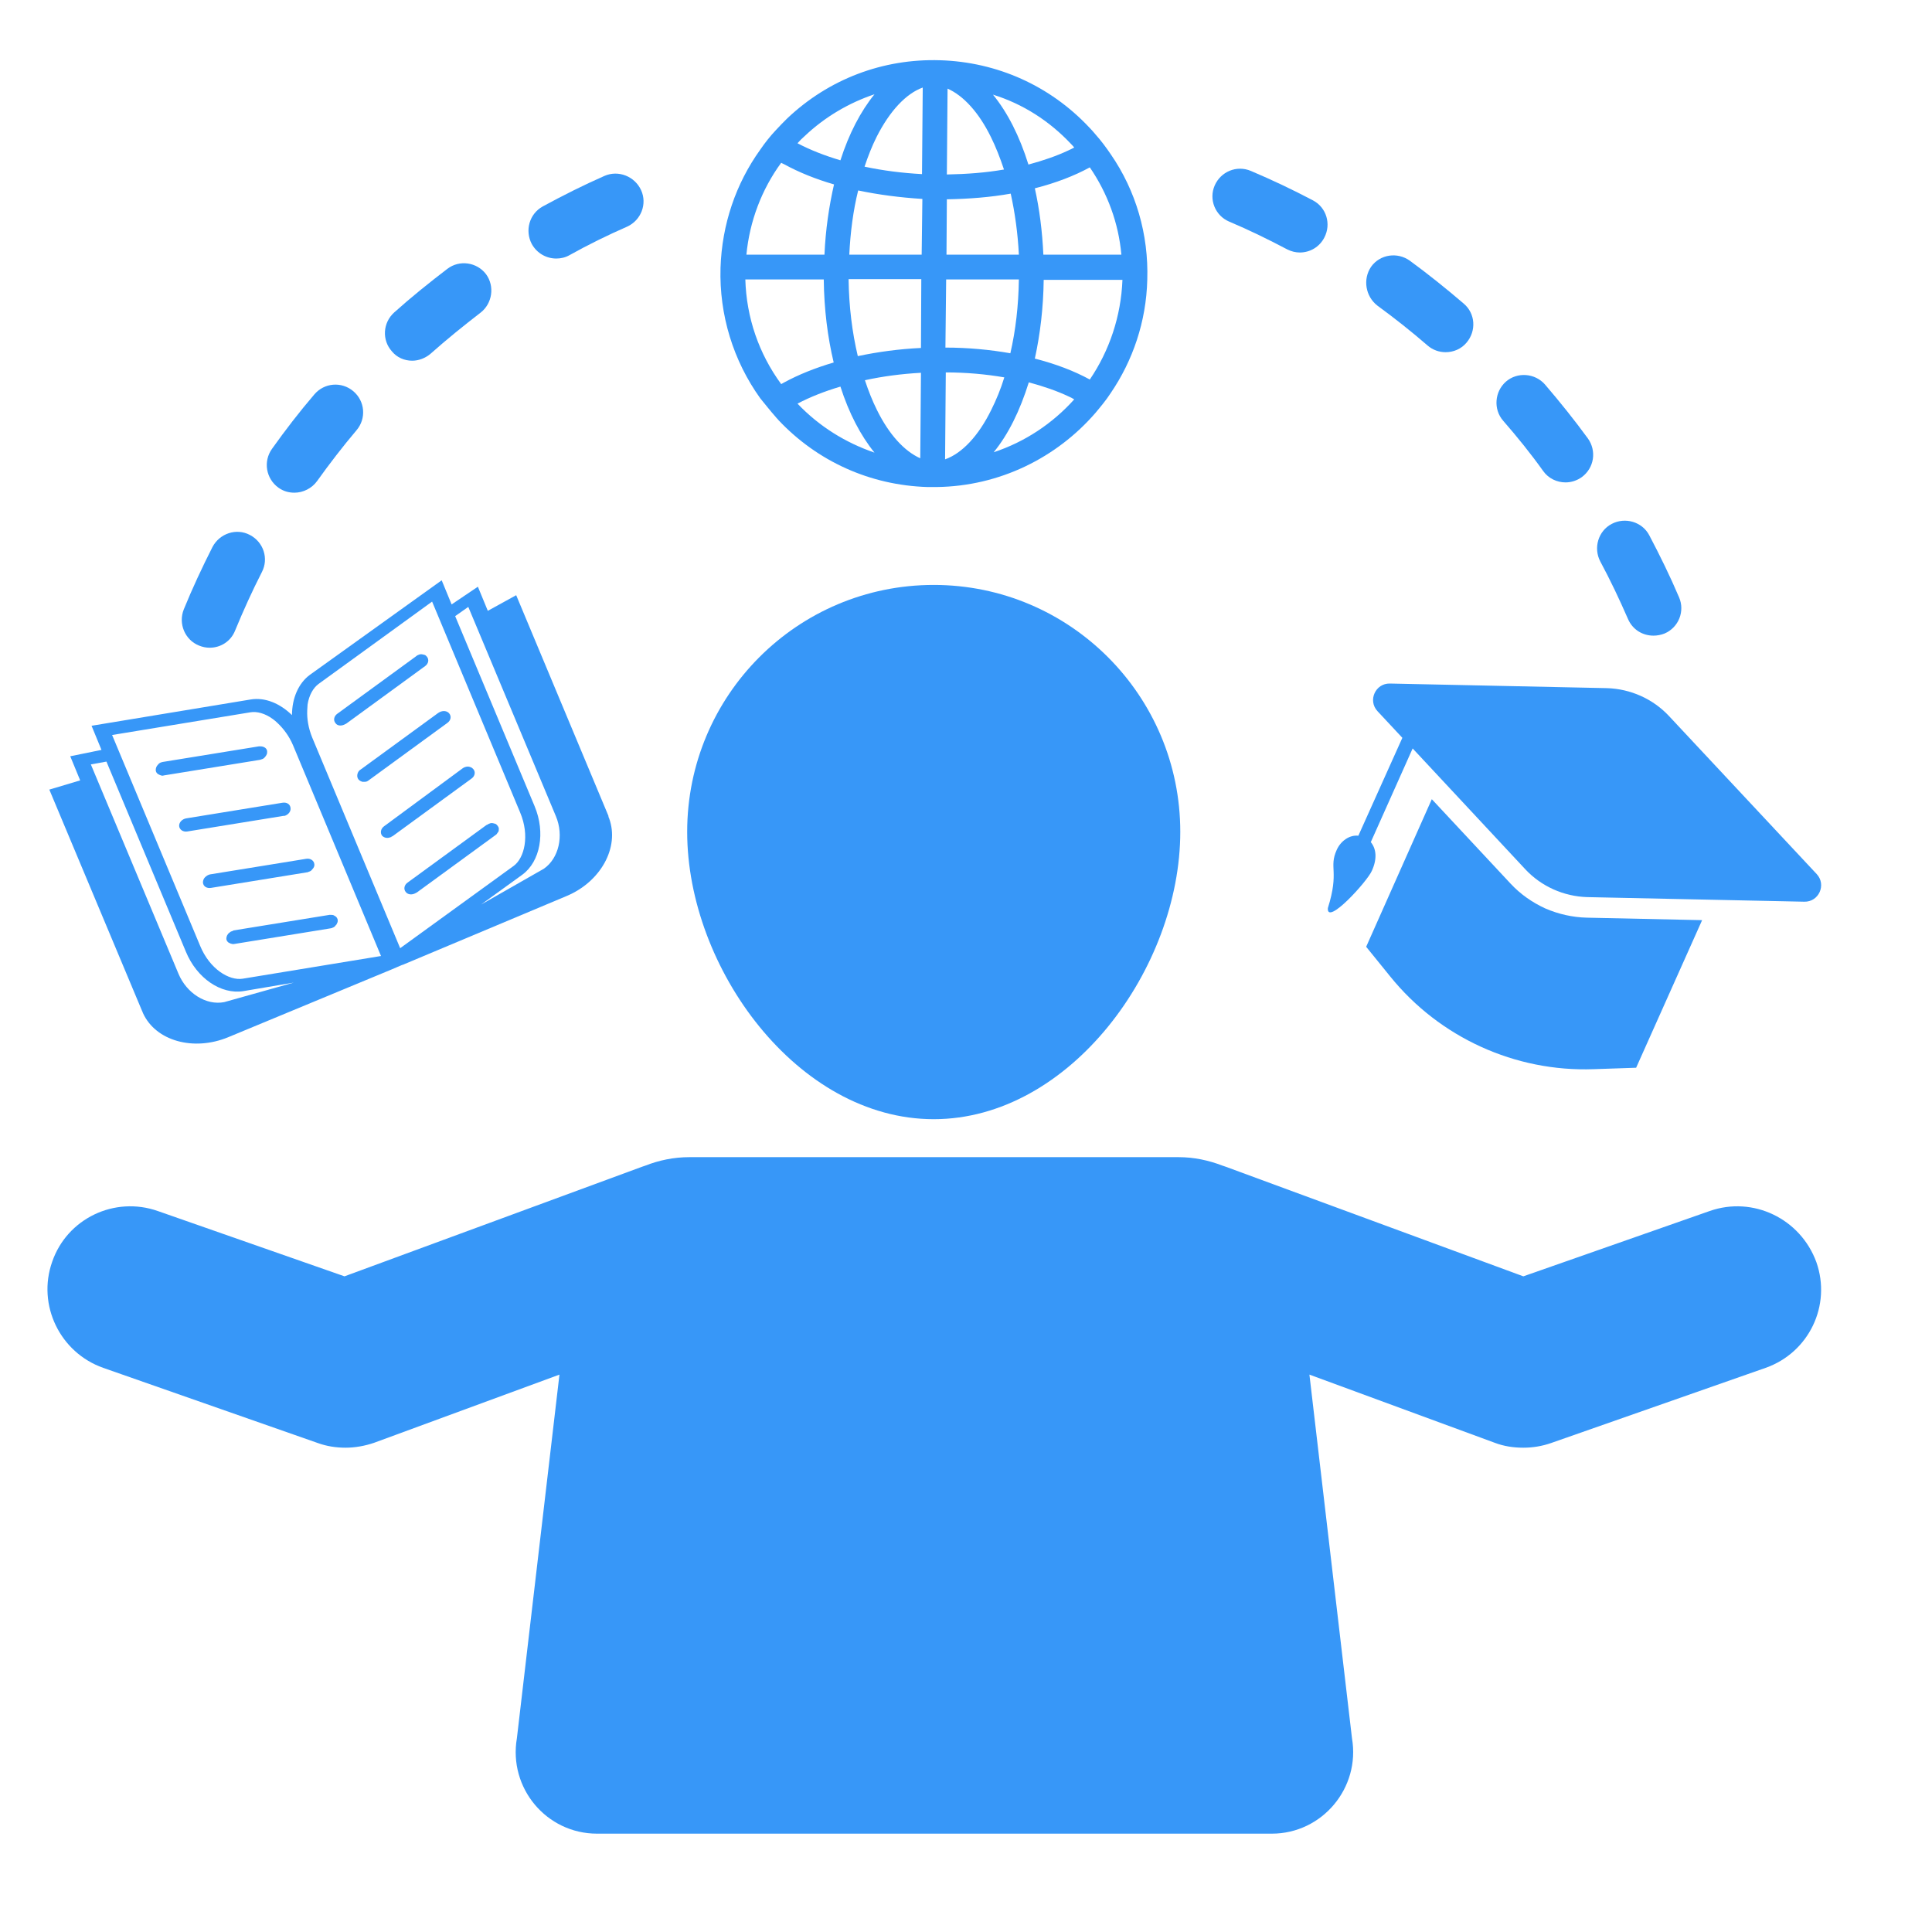 <svg xmlns="http://www.w3.org/2000/svg" xmlns:xlink="http://www.w3.org/1999/xlink" width="300" zoomAndPan="magnify" viewBox="0 0 224.88 225" height="300" preserveAspectRatio="xMidYMid meet" version="1.0"><defs><clipPath id="3b9be60319"><path d="M 5 134 L 213 134 L 213 213.699 L 5 213.699 Z M 5 134 " clip-rule="nonzero"/></clipPath></defs><path fill="#3797f8" d="M 179.906 105.797 C 178.379 105.098 177.016 104.145 175.859 102.906 L 166.688 93.074 L 159.043 110.262 L 161.852 113.73 C 167.598 120.836 176.395 124.844 185.527 124.516 L 190.484 124.348 L 198.168 107.16 L 184.742 106.871 C 183.09 106.832 181.438 106.461 179.906 105.797 Z M 179.906 105.797 " fill-opacity="1" fill-rule="nonzero"/><path fill="#3797f8" d="M 159.703 101.418 C 160.367 99.973 160.199 98.816 159.582 98.074 L 164.457 87.164 L 177.594 101.254 C 179.453 103.238 182.055 104.395 184.781 104.477 L 210.066 105.012 C 211.762 105.055 212.668 103.031 211.512 101.793 L 194.285 83.363 C 192.426 81.383 189.824 80.227 187.098 80.141 L 161.812 79.605 C 160.117 79.562 159.207 81.59 160.367 82.828 L 163.258 85.926 L 158.133 97.328 C 157.102 97.207 156.07 97.949 155.613 98.98 C 154.664 101.09 155.945 101.418 154.582 105.758 C 154.418 107.863 159.168 102.66 159.703 101.418 Z M 159.703 101.418 " fill-opacity="1" fill-rule="nonzero"/><path fill="#3797f8" d="M 108.68 130.34 C 124.547 130.34 137.395 112.738 137.395 96.875 C 137.395 81.012 124.547 68.121 108.68 68.121 C 92.816 68.121 79.969 80.969 79.969 96.875 C 79.969 112.738 92.816 130.34 108.68 130.34 Z M 108.68 130.34 " fill-opacity="1" fill-rule="nonzero"/><g clip-path="url(#3b9be60319)"><path fill="#3797f8" d="M 199.035 141.039 L 177.348 148.641 L 142.684 135.875 C 142.559 135.836 142.434 135.793 142.312 135.75 C 140.699 135.133 139.008 134.762 137.188 134.762 L 80.215 134.762 C 78.398 134.762 76.664 135.133 75.094 135.75 C 74.969 135.793 74.844 135.836 74.723 135.875 L 40.059 148.641 L 18.328 141.039 C 13.285 139.262 7.75 141.906 6.016 146.949 C 4.238 151.988 6.926 157.523 11.965 159.301 L 36.961 168.059 C 37.992 168.43 39.066 168.598 40.184 168.598 C 41.297 168.598 42.453 168.391 43.527 168.02 L 65.094 160.086 L 60.137 202.434 C 59.145 208.219 63.566 213.547 69.473 213.547 L 148.055 213.547 C 153.922 213.547 158.383 208.219 157.391 202.434 L 152.434 160.086 L 174 168.02 C 175.074 168.43 176.188 168.598 177.348 168.598 C 178.422 168.598 179.496 168.43 180.57 168.059 L 205.562 159.301 C 210.605 157.523 213.25 152.031 211.473 146.988 C 209.613 141.906 204.078 139.262 199.035 141.039 Z M 199.035 141.039 " fill-opacity="1" fill-rule="nonzero"/></g><path fill="#3797f8" d="M 30.473 88.406 C 30.598 88.363 30.723 88.281 30.805 88.156 C 30.844 88.117 30.844 88.074 30.887 88.074 C 30.926 87.992 30.969 87.91 31.012 87.828 C 31.051 87.742 31.051 87.621 31.051 87.539 C 31.051 87.25 30.844 87.043 30.555 86.961 C 30.434 86.918 30.266 86.918 30.102 86.918 L 18.906 88.734 C 18.863 88.734 18.781 88.777 18.738 88.777 C 18.574 88.816 18.41 88.941 18.328 89.066 C 18.16 89.23 18.078 89.438 18.078 89.688 C 18.078 89.852 18.16 90.016 18.328 90.141 C 18.41 90.184 18.492 90.223 18.574 90.266 C 18.617 90.266 18.656 90.305 18.699 90.305 C 18.781 90.348 18.906 90.348 19.027 90.305 L 30.227 88.488 C 30.309 88.445 30.391 88.445 30.473 88.406 Z M 30.473 88.406 " fill-opacity="1" fill-rule="nonzero"/><path fill="#3797f8" d="M 33.074 95.016 C 33.117 95.016 33.16 94.973 33.199 94.973 C 33.57 94.809 33.82 94.477 33.777 94.105 C 33.738 93.652 33.324 93.402 32.828 93.488 L 21.633 95.305 C 21.137 95.387 20.766 95.801 20.805 96.215 C 20.848 96.625 21.262 96.914 21.758 96.832 L 32.953 95.016 C 32.992 95.016 33.035 95.016 33.074 95.016 Z M 33.074 95.016 " fill-opacity="1" fill-rule="nonzero"/><path fill="#3797f8" d="M 23.82 102.164 C 23.656 102.328 23.574 102.535 23.574 102.781 C 23.613 103.238 24.027 103.484 24.523 103.402 L 35.719 101.586 C 35.762 101.586 35.805 101.586 35.844 101.543 C 35.887 101.543 35.926 101.5 35.969 101.5 C 36.094 101.461 36.215 101.379 36.297 101.254 C 36.465 101.09 36.586 100.883 36.547 100.633 C 36.504 100.223 36.094 99.934 35.598 100.016 L 24.398 101.832 C 24.195 101.875 23.988 101.996 23.82 102.164 Z M 23.82 102.164 " fill-opacity="1" fill-rule="nonzero"/><path fill="#3797f8" d="M 26.961 108.441 C 26.836 108.484 26.754 108.523 26.672 108.609 C 26.426 108.773 26.301 109.062 26.301 109.309 C 26.301 109.477 26.383 109.641 26.547 109.766 C 26.633 109.805 26.715 109.848 26.797 109.887 C 26.922 109.93 27.086 109.973 27.25 109.93 L 38.445 108.113 C 38.531 108.113 38.613 108.07 38.695 108.031 C 38.82 107.988 38.941 107.906 39.023 107.781 C 39.066 107.742 39.066 107.699 39.109 107.699 C 39.148 107.617 39.191 107.535 39.23 107.449 C 39.273 107.367 39.273 107.246 39.273 107.16 C 39.273 107.078 39.23 106.996 39.191 106.914 C 39.109 106.75 38.941 106.668 38.777 106.582 C 38.652 106.543 38.488 106.543 38.324 106.543 L 27.125 108.359 C 27.086 108.402 27.043 108.441 26.961 108.441 Z M 26.961 108.441 " fill-opacity="1" fill-rule="nonzero"/><path fill="#3797f8" d="M 16.469 117.695 C 16.508 117.781 16.551 117.863 16.59 117.984 C 18.078 121.25 22.5 122.449 26.508 120.797 L 45.637 112.863 L 46.793 112.367 L 46.832 112.367 L 65.922 104.352 C 69.887 102.699 72.117 98.691 70.879 95.305 C 70.836 95.223 70.797 95.141 70.797 95.016 L 60.055 69.316 L 56.75 71.137 L 55.594 68.328 L 52.535 70.391 L 51.379 67.582 L 36.051 78.574 C 34.688 79.562 33.945 81.34 33.945 83.281 C 32.539 81.918 30.805 81.176 29.109 81.465 L 10.602 84.523 L 11.758 87.332 L 8.121 88.074 L 9.277 90.883 L 5.684 91.957 Z M 54.477 70.68 L 64.68 95.059 C 65.633 97.328 65.012 99.973 63.277 101.172 L 55.965 105.344 L 60.758 101.875 C 62.863 100.344 63.484 96.957 62.203 93.898 L 52.949 71.754 Z M 35.762 82.043 C 35.926 80.969 36.422 80.102 37.043 79.648 L 50.262 70.062 L 60.508 94.602 C 61.664 97.328 61.004 99.934 59.766 100.84 L 46.543 110.426 L 36.297 85.887 C 35.844 84.77 35.68 83.695 35.719 82.746 C 35.719 82.496 35.762 82.25 35.762 82.043 Z M 29.109 82.953 C 29.852 82.828 30.805 83.074 31.711 83.738 C 31.879 83.859 32.086 84.027 32.25 84.191 C 32.953 84.852 33.613 85.719 34.066 86.793 L 44.312 111.336 L 28.199 113.98 C 26.633 114.227 24.359 112.863 23.242 110.137 L 12.996 85.598 Z M 12.336 88.695 L 21.59 110.84 C 22.871 113.938 25.68 115.84 28.285 115.426 L 34.148 114.434 L 26.051 116.707 C 23.945 117.117 21.672 115.672 20.723 113.398 L 10.52 89.023 Z M 12.336 88.695 " fill-opacity="1" fill-rule="nonzero"/><path fill="#3797f8" d="M 40.016 84.398 C 40.098 84.355 40.184 84.316 40.266 84.273 L 49.438 77.582 C 49.852 77.293 49.934 76.797 49.645 76.465 C 49.602 76.426 49.559 76.383 49.52 76.34 C 49.438 76.258 49.312 76.258 49.188 76.219 C 49.023 76.176 48.859 76.176 48.691 76.258 C 48.57 76.301 48.484 76.34 48.402 76.426 L 39.23 83.117 C 38.82 83.406 38.734 83.902 39.023 84.23 C 39.23 84.523 39.645 84.562 40.016 84.398 Z M 40.016 84.398 " fill-opacity="1" fill-rule="nonzero"/><path fill="#3797f8" d="M 41.711 90.801 C 41.836 90.926 42 91.008 42.164 91.051 C 42.207 91.051 42.246 91.051 42.289 91.051 C 42.289 91.051 42.246 91.051 42.246 91.051 C 42.289 91.051 42.371 91.051 42.414 91.051 C 42.453 91.051 42.453 91.051 42.453 91.051 C 42.453 91.051 42.496 91.051 42.496 91.051 C 42.496 91.051 42.496 91.051 42.453 91.051 C 42.535 91.051 42.621 91.008 42.66 91.008 C 42.742 90.965 42.828 90.926 42.867 90.883 L 52.039 84.191 C 52.453 83.902 52.535 83.406 52.246 83.074 C 52.039 82.828 51.668 82.746 51.297 82.867 C 51.172 82.91 51.09 82.953 50.965 83.035 L 41.793 89.727 C 41.547 89.977 41.422 90.473 41.711 90.801 Z M 41.711 90.801 " fill-opacity="1" fill-rule="nonzero"/><path fill="#3797f8" d="M 44.438 97.328 C 44.684 97.578 45.059 97.66 45.43 97.496 C 45.43 97.496 45.469 97.496 45.469 97.496 C 45.512 97.496 45.512 97.453 45.512 97.453 C 45.555 97.41 45.637 97.41 45.676 97.371 L 54.848 90.676 C 55.262 90.387 55.344 89.891 55.055 89.562 C 54.973 89.48 54.891 89.398 54.766 89.355 C 54.684 89.312 54.52 89.273 54.438 89.273 C 54.23 89.273 53.98 89.355 53.816 89.48 L 44.684 96.215 C 44.273 96.504 44.191 97 44.438 97.328 Z M 44.438 97.328 " fill-opacity="1" fill-rule="nonzero"/><path fill="#3797f8" d="M 47.207 103.898 C 47.453 104.188 47.867 104.23 48.238 104.062 C 48.32 104.023 48.402 103.98 48.484 103.938 L 57.656 97.246 C 57.699 97.207 57.781 97.164 57.824 97.082 C 57.863 97 57.906 96.957 57.949 96.914 C 58.031 96.793 58.031 96.668 58.031 96.543 C 58.031 96.461 58.031 96.379 57.988 96.336 C 57.949 96.254 57.906 96.172 57.863 96.133 C 57.824 96.09 57.781 96.047 57.742 96.008 C 57.656 95.926 57.535 95.926 57.41 95.883 C 57.246 95.84 57.078 95.84 56.914 95.926 C 56.875 95.926 56.832 95.965 56.75 96.008 C 56.707 96.047 56.668 96.047 56.582 96.09 L 47.414 102.781 C 47 103.07 46.918 103.566 47.207 103.898 Z M 47.207 103.898 " fill-opacity="1" fill-rule="nonzero"/><path fill="#3797f8" d="M 90.297 48.578 C 90.379 48.703 90.504 48.785 90.586 48.91 C 95.129 53.742 101.285 56.512 107.938 56.719 C 108.062 56.719 108.188 56.719 108.352 56.719 C 108.477 56.719 108.559 56.719 108.68 56.719 C 108.805 56.719 108.887 56.719 109.012 56.719 C 116.367 56.633 123.016 53.289 127.52 48.082 C 128.141 47.34 128.762 46.594 129.297 45.77 C 131.859 42.008 133.43 37.465 133.551 32.59 C 133.719 27.301 132.23 22.219 129.297 17.965 C 128.762 17.18 128.184 16.395 127.52 15.652 C 127.273 15.359 127.023 15.07 126.777 14.824 C 122.234 9.992 116.078 7.223 109.426 7.016 C 102.773 6.809 96.453 9.207 91.617 13.793 C 91.164 14.246 90.711 14.699 90.297 15.156 C 89.637 15.855 89.016 16.641 88.48 17.426 C 85.629 21.395 84.016 26.145 83.852 31.184 C 83.688 36.68 85.34 42.008 88.48 46.387 C 89.059 47.09 89.637 47.836 90.297 48.578 Z M 115.664 52.668 C 117.359 50.602 118.723 47.836 119.754 44.527 C 121.449 44.984 123.016 45.52 124.422 46.184 C 124.629 46.266 124.836 46.387 125.043 46.512 C 122.523 49.32 119.301 51.469 115.664 52.668 Z M 126.859 44.199 C 125.043 43.207 122.895 42.383 120.457 41.762 C 121.074 38.953 121.449 35.852 121.488 32.59 L 130.66 32.59 C 130.496 36.844 129.133 40.852 126.859 44.199 Z M 126.859 19.492 C 128.926 22.508 130.207 25.98 130.535 29.656 L 121.449 29.656 C 121.324 26.93 120.992 24.328 120.457 21.93 C 122.895 21.309 125.043 20.484 126.859 19.492 Z M 124.672 16.766 C 124.793 16.891 124.918 17.016 125.043 17.18 C 124.836 17.305 124.629 17.387 124.383 17.508 C 122.977 18.172 121.406 18.707 119.711 19.164 C 118.68 15.855 117.273 13.09 115.582 11.023 C 119.051 12.098 122.148 14.082 124.672 16.766 Z M 110.293 10.32 C 112.152 11.148 113.93 13.09 115.332 15.941 C 115.91 17.098 116.406 18.379 116.863 19.742 C 114.754 20.113 112.523 20.277 110.211 20.32 Z M 110.211 23.211 C 112.812 23.168 115.332 22.965 117.648 22.551 C 118.141 24.781 118.473 27.176 118.598 29.656 L 110.168 29.656 Z M 110.129 32.547 L 118.598 32.547 C 118.555 35.562 118.227 38.457 117.605 41.141 C 115.25 40.727 112.688 40.48 110.043 40.48 Z M 110.086 43.371 C 112.441 43.371 114.754 43.578 116.902 43.949 C 116.488 45.312 115.953 46.594 115.375 47.75 C 113.887 50.77 111.988 52.793 110.004 53.496 Z M 92.816 47.008 C 94.305 46.223 95.996 45.562 97.816 45.023 C 98.809 48.125 100.172 50.727 101.781 52.711 C 98.395 51.551 95.336 49.652 92.816 47.008 Z M 107.113 53.371 C 105.254 52.543 103.477 50.602 102.07 47.75 C 101.535 46.676 101.078 45.52 100.668 44.281 C 102.73 43.828 104.922 43.539 107.195 43.414 Z M 107.195 40.523 C 104.633 40.645 102.195 40.977 99.84 41.473 C 99.18 38.703 98.809 35.688 98.766 32.508 L 107.234 32.508 Z M 107.277 29.656 L 98.848 29.656 C 98.973 27.055 99.305 24.492 99.883 22.18 C 102.238 22.676 104.758 23.004 107.359 23.168 Z M 107.402 10.195 L 107.316 20.277 C 105.004 20.152 102.73 19.863 100.625 19.41 C 101.039 18.172 101.492 17.016 102.031 15.941 C 103.559 12.922 105.457 10.898 107.402 10.195 Z M 93.645 15.855 C 95.996 13.625 98.809 11.973 101.781 10.98 C 100.172 12.965 98.809 15.566 97.816 18.668 C 95.996 18.129 94.305 17.469 92.816 16.684 C 93.066 16.395 93.355 16.105 93.645 15.855 Z M 90.918 18.957 C 91 18.996 91.121 19.078 91.246 19.121 C 92.98 20.07 94.922 20.855 97.07 21.477 C 96.492 23.996 96.082 26.766 95.957 29.656 L 86.867 29.656 C 87.238 25.773 88.645 22.055 90.918 18.957 Z M 95.875 32.547 C 95.914 36.02 96.328 39.281 97.031 42.215 C 94.922 42.836 92.941 43.621 91.207 44.57 C 91.121 44.613 91 44.695 90.918 44.734 C 88.312 41.184 86.867 36.969 86.742 32.547 C 86.742 32.547 95.875 32.547 95.875 32.547 Z M 95.875 32.547 " fill-opacity="1" fill-rule="nonzero"/><path fill="#3797f8" d="M 179.66 54.859 C 180.277 55.727 181.27 56.18 182.262 56.18 C 182.922 56.18 183.586 55.973 184.164 55.559 C 185.609 54.484 185.898 52.504 184.863 51.059 C 183.297 48.91 181.602 46.801 179.867 44.777 C 178.711 43.453 176.645 43.289 175.32 44.445 C 174 45.602 173.836 47.668 174.992 48.992 C 176.645 50.891 178.215 52.832 179.66 54.859 Z M 179.66 54.859 " fill-opacity="1" fill-rule="nonzero"/><path fill="#3797f8" d="M 32.375 56.801 C 32.953 57.211 33.57 57.379 34.234 57.379 C 35.223 57.379 36.258 56.883 36.875 56.016 C 38.324 53.992 39.852 52.008 41.461 50.105 C 42.621 48.742 42.453 46.719 41.09 45.562 C 39.727 44.406 37.703 44.57 36.547 45.934 C 34.812 47.957 33.16 50.105 31.629 52.254 C 30.555 53.742 30.926 55.766 32.375 56.801 Z M 32.375 56.801 " fill-opacity="1" fill-rule="nonzero"/><path fill="#3797f8" d="M 189.535 72.086 C 190.07 73.324 191.227 74.027 192.508 74.027 C 192.922 74.027 193.375 73.945 193.789 73.781 C 195.441 73.078 196.184 71.176 195.484 69.566 C 194.449 67.129 193.254 64.691 192.012 62.336 C 191.188 60.766 189.203 60.188 187.633 61.016 C 186.062 61.84 185.484 63.824 186.312 65.395 C 187.469 67.543 188.543 69.812 189.535 72.086 Z M 189.535 72.086 " fill-opacity="1" fill-rule="nonzero"/><path fill="#3797f8" d="M 160.367 35.605 C 162.348 37.051 164.332 38.621 166.191 40.234 C 166.812 40.77 167.555 41.016 168.297 41.016 C 169.207 41.016 170.117 40.645 170.734 39.902 C 171.891 38.539 171.77 36.516 170.406 35.359 C 168.379 33.621 166.273 31.93 164.125 30.359 C 162.68 29.324 160.656 29.613 159.621 31.062 C 158.629 32.508 158.961 34.531 160.367 35.605 Z M 160.367 35.605 " fill-opacity="1" fill-rule="nonzero"/><path fill="#3797f8" d="M 47.949 42.008 C 48.691 42.008 49.477 41.719 50.098 41.184 C 51.957 39.531 53.898 37.961 55.883 36.43 C 57.285 35.359 57.574 33.332 56.543 31.93 C 55.469 30.523 53.445 30.234 52.039 31.309 C 49.934 32.918 47.824 34.613 45.844 36.391 C 44.52 37.59 44.395 39.613 45.594 40.934 C 46.172 41.637 47.039 42.008 47.949 42.008 Z M 47.949 42.008 " fill-opacity="1" fill-rule="nonzero"/><path fill="#3797f8" d="M 23.121 75.184 C 23.531 75.352 23.945 75.434 24.359 75.434 C 25.641 75.434 26.836 74.688 27.332 73.406 C 28.285 71.094 29.316 68.82 30.434 66.633 C 31.258 65.062 30.637 63.121 29.027 62.293 C 27.457 61.469 25.516 62.129 24.688 63.699 C 23.492 66.055 22.336 68.531 21.344 70.969 C 20.684 72.621 21.465 74.523 23.121 75.184 Z M 23.121 75.184 " fill-opacity="1" fill-rule="nonzero"/><path fill="#3797f8" d="M 64.723 30.109 C 65.262 30.109 65.797 29.988 66.293 29.699 C 68.441 28.5 70.715 27.383 72.984 26.391 C 74.598 25.648 75.34 23.75 74.598 22.137 C 73.852 20.527 71.953 19.781 70.34 20.484 C 67.902 21.559 65.508 22.758 63.152 24.039 C 61.582 24.906 61.047 26.848 61.871 28.418 C 62.492 29.531 63.605 30.109 64.723 30.109 Z M 64.723 30.109 " fill-opacity="1" fill-rule="nonzero"/><path fill="#3797f8" d="M 143.098 25.812 C 145.367 26.766 147.641 27.879 149.832 29.035 C 150.328 29.285 150.82 29.406 151.316 29.406 C 152.477 29.406 153.59 28.789 154.168 27.672 C 154.996 26.102 154.418 24.16 152.848 23.336 C 150.492 22.094 148.055 20.938 145.617 19.906 C 143.965 19.203 142.105 19.988 141.402 21.602 C 140.699 23.211 141.445 25.113 143.098 25.812 Z M 143.098 25.812 " fill-opacity="1" fill-rule="nonzero"/></svg>